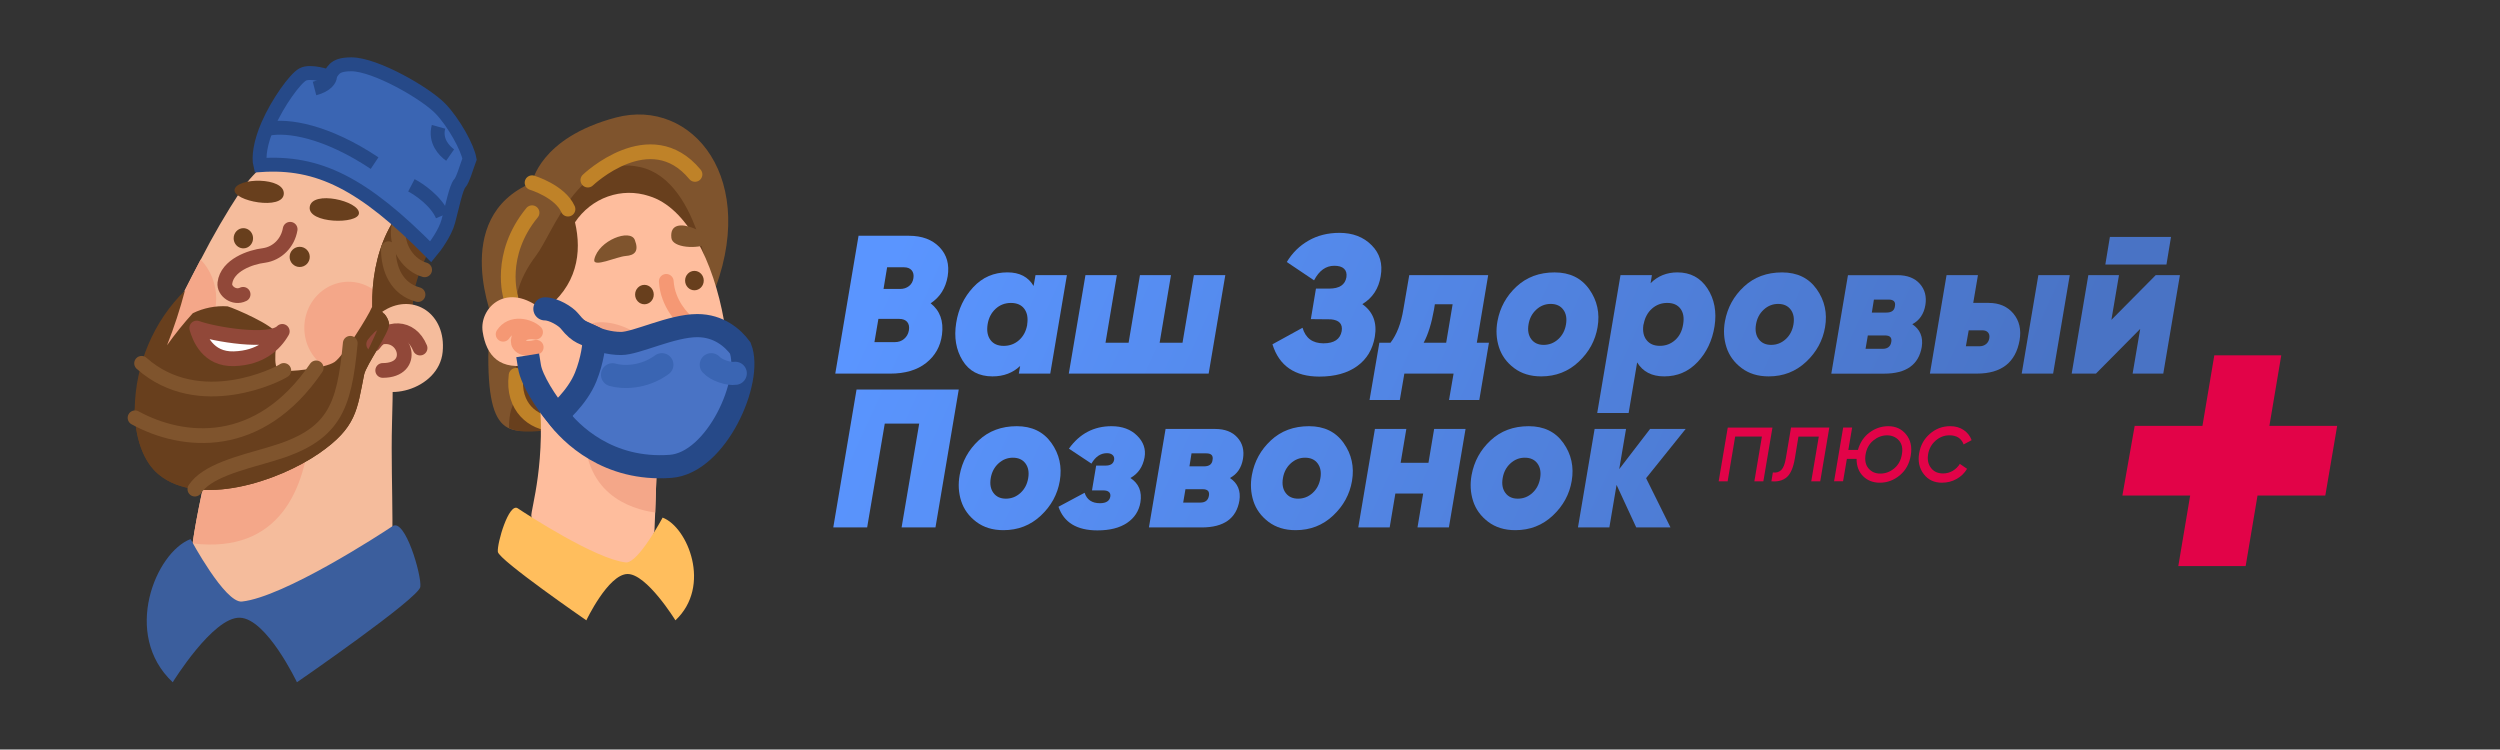 <?xml version="1.0" encoding="UTF-8"?> <svg xmlns="http://www.w3.org/2000/svg" width="1044" height="313" viewBox="0 0 1044 313" fill="none"><rect x="0" y="0" width="1044" height="313" fill="#333333" stroke="none"/> <path d="M395.751 115.397C394.91 120.328 392.537 124.09 388.639 126.664C392.537 129.732 394.119 134.091 393.378 139.742C392.743 144.621 390.546 148.556 386.781 151.546C383.019 154.535 377.995 156.026 371.727 156.026H348.809L358.527 98.454H379.547C385.024 98.454 389.288 100.049 392.345 103.221C395.408 106.41 396.542 110.466 395.751 115.397ZM379.547 138.017C379.811 136.535 379.588 135.356 378.87 134.481C378.163 133.606 377.015 133.164 375.431 133.164H366.82L365.163 142.87H373.699C375.225 142.87 376.514 142.42 377.572 141.51C378.63 140.608 379.288 139.447 379.547 138.017ZM377.497 111.619H370.46L368.962 120.667H375.915C377.338 120.667 378.564 120.268 379.588 119.471C380.61 118.673 381.237 117.564 381.446 116.143C381.652 114.773 381.404 113.673 380.694 112.849C379.987 112.026 378.912 111.619 377.497 111.619Z" fill="url(#paint0_linear_255_56)"></path> <path d="M432.426 114.903H445.539L438.586 156.026H425.464L426.013 152.819C422.955 155.723 419.109 157.179 414.47 157.179C408.834 157.179 404.662 154.96 401.947 150.514C399.232 146.077 398.349 140.86 399.299 134.889C400.198 129.073 402.563 124.099 406.411 119.956C410.257 115.813 415.021 113.742 420.716 113.742C425.771 113.742 429.41 115.631 431.624 119.419L432.426 114.903ZM413.612 141.969C414.821 143.616 416.67 144.439 419.143 144.439C421.616 144.439 423.757 143.642 425.548 142.056C427.336 140.47 428.469 138.355 428.945 135.72V135.478C429.368 132.791 428.97 130.624 427.762 128.978C426.545 127.331 424.682 126.508 422.148 126.508C419.675 126.508 417.536 127.331 415.745 128.978C413.955 130.624 412.847 132.791 412.423 135.478C412.006 138.156 412.398 140.322 413.612 141.969Z" fill="url(#paint1_linear_255_56)"></path> <path d="M498.569 114.903H511.685L504.732 156.026H446.33L453.284 114.903H466.4L461.663 143.113H471.306L476.043 114.903H489.001L484.264 143.113H493.824L498.569 114.903Z" fill="url(#paint2_linear_255_56)"></path> <path d="M576.581 115.319C575.74 120.528 573.184 124.419 568.912 127.002C573.393 130.182 575.133 134.732 574.125 140.652C573.226 145.912 570.77 150.003 566.737 152.906C562.708 155.809 557.453 157.265 550.973 157.265C540.697 157.265 534.17 152.767 531.371 143.78L543.939 136.873C545.203 141.206 548.127 143.373 552.705 143.373C557.127 143.373 559.659 141.674 560.293 138.277C560.767 135.313 559.269 133.675 555.788 133.346L547.411 133.268L549.542 120.519H555.072C559.335 120.519 561.733 118.933 562.265 115.753C562.474 114.219 562.151 113.04 561.276 112.217C560.41 111.393 559.051 110.986 557.202 110.986C553.671 110.986 550.859 113.014 548.751 117.07L537.367 109.418C539.633 105.63 542.646 102.658 546.42 100.491C550.182 98.324 554.496 97.241 559.344 97.241C564.93 97.241 569.419 98.966 572.816 102.423C576.23 105.855 577.481 110.163 576.581 115.319Z" fill="url(#paint3_linear_255_56)"></path> <path d="M616.725 143.113H621.782L617.75 167.05H605.11L607.009 156.026H586.455L584.559 167.05H571.916L576.024 143.113H580.685C583.317 139.655 585.107 135.001 586.057 129.134L588.505 114.903H621.465L616.725 143.113ZM594.525 143.113H603.927L606.617 127.071H599.19L598.872 129.125C597.814 135.053 596.366 139.716 594.525 143.113Z" fill="url(#paint4_linear_255_56)"></path> <path d="M643.599 157.179C639.121 157.179 635.339 156.017 632.257 153.686C629.177 151.355 627.077 148.46 625.972 145.011C624.863 141.553 624.654 137.939 625.337 134.152C626.386 128.449 629.035 123.622 633.281 119.679C637.52 115.727 642.833 113.759 649.205 113.759C655.526 113.759 660.346 116.099 663.669 120.788C666.991 125.476 668.149 130.755 667.149 136.622C666.2 142.212 663.568 147.039 659.246 151.095C654.925 155.151 649.711 157.179 643.599 157.179ZM644.632 144.023C646.949 144.023 648.979 143.226 650.72 141.64C652.46 140.054 653.535 137.991 653.958 135.469C654.384 132.947 654 130.893 652.811 129.299C651.627 127.712 649.87 126.915 647.556 126.915C645.289 126.915 643.293 127.712 641.552 129.299C639.812 130.893 638.728 132.947 638.311 135.469C637.887 137.991 638.272 140.045 639.461 141.64C640.636 143.226 642.368 144.023 644.632 144.023Z" fill="url(#paint5_linear_255_56)"></path> <path d="M700.502 113.751C705.93 113.751 710.101 115.987 713.025 120.45C715.949 124.922 716.941 130.2 715.991 136.284C715.041 142.203 712.686 147.169 708.921 151.173C705.156 155.177 700.502 157.179 694.972 157.179C689.809 157.179 686.044 155.238 683.671 151.338L680.115 172.475H666.999L676.718 114.903H689.834L689.285 118.275C692.282 115.259 696.022 113.751 700.502 113.751ZM702.875 135.469C703.348 132.731 702.983 130.546 701.767 128.926C700.552 127.305 698.712 126.499 696.239 126.499C693.813 126.499 691.708 127.279 689.917 128.839C688.127 130.399 686.968 132.496 686.437 135.131L686.278 135.703C685.91 138.338 686.353 140.444 687.617 142.038C688.884 143.633 690.725 144.422 693.148 144.422C695.621 144.422 697.762 143.616 699.553 141.995C701.343 140.391 702.449 138.208 702.875 135.469Z" fill="url(#paint6_linear_255_56)"></path> <path d="M738.6 157.179C734.119 157.179 730.338 156.017 727.258 153.686C724.175 151.355 722.078 148.46 720.97 145.011C719.862 141.562 719.653 137.939 720.338 134.152C721.385 128.449 724.033 123.622 728.28 119.679C732.521 115.727 737.832 113.759 744.203 113.759C750.524 113.759 755.345 116.099 758.667 120.788C761.989 125.476 763.148 130.755 762.148 136.622C761.198 142.212 758.567 147.039 754.245 151.095C749.923 155.151 744.71 157.179 738.6 157.179ZM739.622 144.023C741.939 144.023 743.969 143.226 745.71 141.64C747.45 140.054 748.525 137.991 748.951 135.469C749.374 132.947 748.993 130.893 747.801 129.299C746.617 127.712 744.86 126.915 742.546 126.915C740.282 126.915 738.283 127.712 736.542 129.299C734.802 130.893 733.718 132.947 733.304 135.469C732.877 137.991 733.262 140.045 734.451 141.64C735.634 143.226 737.358 144.023 739.622 144.023Z" fill="url(#paint7_linear_255_56)"></path> <path d="M804.036 127.409C803.403 131.136 801.588 133.796 798.58 135.391C801.844 137.584 803.161 140.738 802.537 144.846C801.27 152.308 796.032 156.035 786.806 156.035H764.754L771.707 114.912H792.409C796.467 114.912 799.563 116.108 801.696 118.491C803.835 120.866 804.609 123.847 804.036 127.409ZM789.803 142.792C790.12 140.981 789.254 140.08 787.196 140.08H780.003L779.054 145.67H786.166C788.279 145.67 789.488 144.707 789.803 142.792ZM788.705 125.104H782.543L781.677 130.529H787.764C789.92 130.529 791.111 129.654 791.32 127.894C791.677 126.04 790.811 125.104 788.705 125.104Z" fill="url(#paint8_linear_255_56)"></path> <path d="M830.508 126.499C834.88 126.499 838.302 127.981 840.783 130.936C843.259 133.901 844.133 137.601 843.39 142.038C841.758 151.364 835.804 156.017 825.529 156.017H805.927L812.88 114.895H825.994L824.022 126.491H830.508V126.499ZM830.742 141.224C830.9 140.236 830.717 139.438 830.193 138.84C829.667 138.234 828.876 137.939 827.818 137.939H822.131L820.948 144.604H826.637C827.695 144.604 828.6 144.3 829.36 143.702C830.126 143.087 830.583 142.264 830.742 141.224ZM851.218 114.903H864.334L857.38 156.026H844.264L851.218 114.903Z" fill="url(#paint9_linear_255_56)"></path> <path d="M900.218 114.903H910.335L903.381 156.026H890.583L893.746 137.358L875.253 156.026H865.133L872.086 114.903H884.885L881.722 133.571L900.218 114.903ZM879.19 110.466L881.089 98.948H906.612L904.712 110.466H879.19Z" fill="url(#paint10_linear_255_56)"></path> <path d="M400.373 162.673L390.655 220.245H376.505L383.86 176.895H369.477L362.125 220.245H347.976L357.694 162.673H400.373Z" fill="url(#paint11_linear_255_56)"></path> <path d="M419.017 221.398C414.536 221.398 410.758 220.236 407.675 217.905C404.595 215.574 402.495 212.679 401.387 209.23C400.281 205.772 400.072 202.158 400.755 198.371C401.805 192.668 404.453 187.841 408.7 183.898C412.938 179.946 418.251 177.979 424.623 177.979C430.941 177.979 435.765 180.318 439.087 185.007C442.409 189.696 443.567 194.974 442.568 200.841C441.618 206.431 438.986 211.258 434.665 215.314C430.351 219.37 425.13 221.398 419.017 221.398ZM420.05 208.242C422.364 208.242 424.397 207.445 426.138 205.859C427.878 204.273 428.953 202.21 429.376 199.688C429.802 197.166 429.418 195.112 428.226 193.518C427.045 191.932 425.288 191.134 422.971 191.134C420.707 191.134 418.708 191.932 416.967 193.518C415.227 195.112 414.147 197.166 413.729 199.688C413.306 202.21 413.687 204.264 414.879 205.859C416.06 207.445 417.783 208.242 420.05 208.242Z" fill="url(#paint12_linear_255_56)"></path> <path d="M477.976 190.97C477.235 194.974 475.261 197.851 472.047 199.61C475.578 201.915 476.976 205.313 476.236 209.811C475.603 213.433 473.746 216.284 470.663 218.364C467.583 220.444 463.462 221.493 458.299 221.493C449.714 221.493 444.283 218.2 442.017 211.622L452.927 205.781C453.877 208.684 456.007 210.14 459.329 210.14C461.911 210.14 463.362 209.204 463.676 207.341C463.785 206.517 463.587 205.885 463.086 205.452C462.587 205.01 461.813 204.793 460.755 204.793H456.016L457.756 194.428H461.713C463.818 194.428 465.002 193.604 465.269 191.958C465.375 191.134 465.152 190.476 464.592 189.982C464.044 189.488 463.261 189.245 462.262 189.245C459.63 189.245 457.466 190.701 455.784 193.604L446.38 187.356C450.861 181.107 456.781 177.979 464.161 177.979C468.642 177.979 472.206 179.296 474.868 181.93C477.516 184.548 478.558 187.564 477.976 190.97Z" fill="url(#paint13_linear_255_56)"></path> <path d="M519.071 191.628C518.439 195.355 516.623 198.015 513.618 199.61C516.882 201.803 518.196 204.957 517.573 209.065C516.308 216.527 511.07 220.254 501.842 220.254H479.792L486.745 179.131H507.447C511.502 179.131 514.601 180.327 516.732 182.71C518.881 185.085 519.656 188.058 519.071 191.628ZM504.849 207.003C505.164 205.192 504.298 204.29 502.243 204.29H495.047L494.097 209.88H501.209C503.326 209.88 504.532 208.927 504.849 207.003ZM503.741 189.323H497.578L496.712 194.748H502.8C504.958 194.748 506.147 193.873 506.356 192.114C506.723 190.25 505.849 189.323 503.741 189.323Z" fill="url(#paint14_linear_255_56)"></path> <path d="M541.047 221.398C536.567 221.398 532.788 220.236 529.705 217.905C526.625 215.574 524.525 212.679 523.417 209.23C522.312 205.781 522.103 202.158 522.785 198.371C523.835 192.668 526.483 187.841 530.73 183.898C534.968 179.946 540.282 177.979 546.65 177.979C552.972 177.979 557.795 180.318 561.117 185.007C564.439 189.696 565.598 194.974 564.598 200.841C563.648 206.431 561.017 211.258 556.695 215.314C552.373 219.37 547.16 221.398 541.047 221.398ZM542.072 208.242C544.386 208.242 546.419 207.445 548.16 205.859C549.9 204.273 550.972 202.21 551.398 199.688C551.824 197.166 551.44 195.112 550.248 193.518C549.067 191.932 547.31 191.134 544.993 191.134C542.729 191.134 540.73 191.932 538.989 193.518C537.249 195.112 536.168 197.166 535.751 199.688C535.328 202.21 535.709 204.264 536.901 205.859C538.082 207.445 539.805 208.242 542.072 208.242Z" fill="url(#paint15_linear_255_56)"></path> <path d="M598.898 179.122H612.014L605.06 220.245H591.944L594.317 206.101H582.702L580.329 220.245H567.213L574.166 179.122H587.283L584.907 193.266H596.525L598.898 179.122Z" fill="url(#paint16_linear_255_56)"></path> <path d="M632.799 221.398C628.319 221.398 624.537 220.236 621.457 217.905C618.377 215.574 616.277 212.679 615.169 209.23C614.064 205.772 613.855 202.158 614.537 198.371C615.587 192.668 618.235 187.841 622.482 183.898C626.72 179.946 632.033 177.979 638.402 177.979C644.724 177.979 649.547 180.318 652.869 185.007C656.191 189.696 657.347 194.974 656.35 200.841C655.4 206.431 652.769 211.258 648.447 215.314C644.125 219.37 638.912 221.398 632.799 221.398ZM633.832 208.242C636.147 208.242 638.179 207.445 639.92 205.859C641.66 204.273 642.732 202.21 643.159 199.688C643.582 197.166 643.2 195.112 642.008 193.518C640.828 191.932 639.071 191.134 636.754 191.134C634.49 191.134 632.49 191.932 630.75 193.518C629.009 195.112 627.929 197.166 627.511 199.688C627.085 202.21 627.469 204.264 628.661 205.859C629.834 207.445 631.557 208.242 633.832 208.242Z" fill="url(#paint17_linear_255_56)"></path> <path d="M703.932 179.122L687.411 199.688L697.603 220.254H683.295L675.077 202.487L672.069 220.254H658.956L665.91 179.131H679.031L676.185 195.91L689.067 179.131H703.932V179.122Z" fill="url(#paint18_linear_255_56)"></path> <path d="M251.196 201.488C228.19 194.195 253.844 179.008 236.55 176.575C214.509 181.764 203.915 185.87 203.915 149.118C203.915 137.708 206.519 135.259 206.519 135.259C206.519 135.259 187.194 90.995 222.189 76.304C222.189 76.304 225.318 57.523 257.183 49.084C289.048 40.645 317.784 74.901 297.157 124.371L295.581 163.524C298.569 164.115 301.29 165.712 303.32 168.071C305.353 170.429 290.844 173.418 291.081 176.575C264.595 184.949 274.661 152.898 262.257 187.706C256.535 203.764 275.253 200.653 247.301 205.704C234.691 223.533 268.19 206.875 251.196 201.488Z" fill="#7F542D"></path> <path d="M257.427 184.949C242.003 172.626 224.086 183.976 212.557 178.787C212.557 164.952 217.848 171.963 215.13 149.499C212.412 127.034 216.615 116.36 223.879 106.708C231.143 97.057 241.627 63.918 267.439 69.79C293.25 75.661 297.132 124.466 297.132 124.466L283.429 169.753C283.429 169.753 281.658 176.177 276.747 184.949C271.836 193.721 257.427 184.949 257.427 184.949Z" fill="#683F1D"></path> <path d="M222.188 88.831C207.683 106.518 213.302 124.181 213.302 124.181" stroke="#BF8228" stroke-width="6.152" stroke-linecap="round" stroke-linejoin="round"></path> <path d="M215.517 156.735C213.803 170.194 223.165 176.842 230.63 176.842" stroke="#BF8228" stroke-width="6.152" stroke-linecap="round" stroke-linejoin="round"></path> <path d="M222.188 76.304C222.188 76.304 233.837 79.822 237.195 87.334" stroke="#BF8228" stroke-width="6.152" stroke-linecap="round" stroke-linejoin="round"></path> <path d="M245.487 75.21C245.487 75.21 271.55 50.249 290.234 72.833" stroke="#BF8228" stroke-width="6.152" stroke-linecap="round" stroke-linejoin="round"></path> <path d="M304.397 154.847C304.968 186.298 284.25 194.262 274.268 194.88C251.426 195.736 230.206 168.73 223.125 158.58C222.873 156.464 222.599 154.301 222.257 152.114C208.665 155.133 203.092 148.524 201.562 138.54C200.031 128.555 211.726 116.978 226.894 129.767C241.101 119.569 243.088 105.401 240.119 92.825C243.472 87.805 248.281 84.034 253.842 82.062C259.403 80.09 265.424 80.021 271.024 81.866C286.901 86.621 297.979 109.3 302.342 133.904C303.339 139.52 303.985 145.198 304.283 150.901C304.328 152.232 304.375 153.54 304.397 154.847Z" fill="#FEBD9D"></path> <path d="M280.368 99.363C280.846 103.547 291.217 104.117 295.876 101.74C300.537 99.363 278.997 87.429 280.368 99.363Z" fill="#7F542D"></path> <path d="M248.182 108.325C247.383 112.033 257.57 107.16 261.294 106.899C265.017 106.637 266.958 104.925 265.085 100.171C263.212 95.417 249.964 100.337 248.182 108.325Z" fill="#7F542D"></path> <path d="M269.113 127.063C271.264 127.063 273.008 125.248 273.008 123.009C273.008 120.77 271.264 118.955 269.113 118.955C266.962 118.955 265.218 120.77 265.218 123.009C265.218 125.248 266.962 127.063 269.113 127.063Z" fill="#683F1D"></path> <path d="M289.989 121.225C292.141 121.225 293.885 119.41 293.885 117.172C293.885 114.933 292.141 113.118 289.989 113.118C287.839 113.118 286.096 114.933 286.096 117.172C286.096 119.41 287.839 121.225 289.989 121.225Z" fill="#683F1D"></path> <path d="M278.236 117.49C278.814 126.982 285.447 133.268 286.583 134.24C289.296 136.55 294.843 133.5 292.991 142.972" stroke="#F59874" stroke-width="6.152" stroke-linecap="round" stroke-linejoin="round"></path> <path d="M270.385 156.488C274.337 152.375 289.368 153.231 290.944 154.871C292.521 156.512 289.778 163.572 283.245 163.477C276.712 163.382 268.535 158.413 270.385 156.488Z" fill="white" stroke="#F59874" stroke-width="6.152" stroke-linecap="round" stroke-linejoin="round"></path> <path d="M210.104 139.586C213.577 134.308 220.749 136.067 223.65 138.706C214.353 137.09 213.508 147.882 223.924 145.006" stroke="#F59874" stroke-width="6.152" stroke-linecap="round" stroke-linejoin="round"></path> <path d="M271.367 149.309C269.928 153.802 262.23 155.133 254.076 152.304C245.921 149.475 240.599 143.532 242.061 139.039C243.523 134.546 251.198 133.215 259.352 136.067C267.507 138.92 272.829 144.911 271.367 149.309Z" fill="#F4A789"></path> <path d="M304.261 150.901C300.445 151.638 297.271 150.901 295.809 148.714C293.523 145.124 296.357 138.777 302.317 133.904C303.314 139.52 303.963 145.198 304.261 150.901Z" fill="#F4A789"></path> <path d="M274.268 194.833C274.268 195.427 273.903 206.243 273.605 214.017C273.491 217.44 273.354 220.293 273.309 221.363C273.126 224.952 265.816 239.929 250.466 235.935C235.116 231.941 222.256 218.177 221.891 215.562C221.525 212.947 228.515 192.432 224.792 160.886C238.155 144.625 277.329 154.871 274.268 194.833Z" fill="#FEBD9D"></path> <path d="M274.269 194.832C274.269 194.832 273.903 206.053 273.606 214.04C263.03 212.543 242.975 206.029 244.185 177.954C248.594 184.895 263.784 195.379 274.269 194.832Z" fill="#F4A789"></path> <path d="M259.372 143.438C254.352 143.438 249.81 141.883 248.166 141.105C248.166 143.593 247.449 150.342 244.58 157.433C240.994 166.296 232.478 173.294 232.478 173.294C238.305 181.224 253.96 196.643 279.992 194.753C299.265 193.353 314.506 158.832 309.129 145.304C305.99 141.105 300.162 135.974 291.198 135.974C280.44 135.974 265.648 143.438 259.372 143.438Z" fill="#4973C5" stroke="#264988" stroke-width="9.658"></path> <path d="M248.166 141.105C244.132 138.928 242.339 139.706 237.857 134.108C236.183 132.018 231.133 128.976 227.547 128.976" stroke="#264988" stroke-width="9.658" stroke-linecap="round"></path> <path d="M232.478 173.294C228.444 168.629 222.022 158.766 221.126 153.168" stroke="#264988" stroke-width="9.658" stroke-linecap="square"></path> <path d="M255.787 156.5C259.971 157.744 268.786 157.899 276.406 152.301" stroke="#3A65B3" stroke-width="9.658" stroke-linecap="round"></path> <path d="M307.043 155.89C304.339 156.309 299.173 154.679 297.026 152.301" stroke="#3A65B3" stroke-width="9.658" stroke-linecap="round"></path> <path d="M261.336 234.862C248.79 233.515 219.979 214.803 216.228 212.278C212.477 209.754 207.482 227.05 207.907 230.462C208.333 233.873 244.859 259.05 244.859 259.05C244.859 259.05 253.933 239.929 261.975 239.707C270.017 239.485 282.055 259.05 282.055 259.05C297.321 244.739 287.165 220.108 276.716 216.15C276.716 216.15 266.414 235.408 261.336 234.862Z" fill="#FFBE5D"></path> <path d="M161.326 246.431C156.963 259.957 124.326 266.899 100.113 252.659C86.156 244.434 76.764 251.922 80.419 226.938C82.178 214.695 85.467 200.075 89.556 182.745C91.634 174.068 93.941 164.725 96.408 154.67C102.279 130.469 115.961 115.35 140.859 119.843C165.757 124.336 164.409 149.606 163.701 176.897C162.993 204.187 165.688 232.928 161.326 246.431Z" fill="#F5BC9C"></path> <path d="M129.552 178.418C127.679 203.783 116.944 231.359 80.419 226.938C82.178 214.695 85.467 200.075 89.556 182.745L129.552 178.418Z" fill="#F4A789"></path> <path d="M133.595 68.804C122.676 54.184 124.595 37.495 136.176 33.145" stroke="#7F542D" stroke-width="6.152" stroke-linecap="round" stroke-linejoin="round"></path> <path d="M148.146 77.385C137.227 62.789 139.146 46.077 150.727 41.727" stroke="#7F542D" stroke-width="6.152" stroke-linecap="round" stroke-linejoin="round"></path> <path d="M172.975 112.878C170.144 119.41 166.94 125.761 163.381 131.896C158.545 140.475 152.996 148.596 146.798 156.167C135.377 169.908 120.484 181.96 103.147 183.506C61.528 187.214 63.469 156.619 64.794 147.348C64.794 147.134 64.794 146.943 64.794 146.753C64.794 146.563 73.817 127.426 83.845 108.385C88.87 98.569 94.406 89.046 100.428 79.858C113.791 60.459 132.225 56.466 150.453 64.477C168.68 72.489 170.736 83.994 172.975 112.878Z" fill="#F5BC9C"></path> <path d="M163.381 132.062C158.537 140.584 152.989 148.649 146.798 156.167H145.61C142.156 156.173 138.769 155.172 135.833 153.278C132.897 151.384 130.529 148.673 128.997 145.451C127.465 142.229 126.831 138.625 127.165 135.047C127.5 131.469 128.79 128.06 130.89 125.205C132.99 122.351 135.816 120.166 139.048 118.896C142.279 117.627 145.788 117.325 149.177 118.023C152.565 118.722 155.698 120.394 158.22 122.85C160.743 125.306 162.554 128.447 163.45 131.919L163.381 132.062Z" fill="#F4A789"></path> <path d="M90.287 124.597C90.287 130.703 87.958 136.558 83.812 140.878C79.666 145.197 74.042 147.626 68.176 147.633C67.021 147.634 65.867 147.539 64.727 147.348C64.727 147.134 64.727 146.943 64.727 146.753C64.727 146.563 73.749 127.426 83.777 108.385C87.926 112.677 90.268 118.509 90.287 124.597Z" fill="#F4A789"></path> <path d="M171.466 131.164L172.153 139.194C161.965 149.178 159.772 151.65 159.772 151.65C154.085 136.816 152.76 111.903 163.519 93.527C174.277 75.151 181.241 72.702 187.98 78.383C188.647 78.942 186.415 81.175 186.785 81.978C191.65 91.368 173.585 103.688 171.466 131.164Z" fill="#683F1D"></path> <path d="M189.339 82.011C176.776 85.624 172.221 107.363 172.153 139.265C161.965 149.25 159.772 151.722 159.772 151.722C154.085 136.888 152.76 111.975 163.519 93.599C174.277 75.222 181.024 74.261 187.763 79.943C188.43 80.501 188.969 81.208 189.339 82.011Z" fill="#683F1D"></path> <path d="M151.71 158.212C159.248 169.123 183.3 162.966 184.854 146.967C186.407 130.968 172.77 122.315 160.687 129.519C148.603 136.722 149.448 154.955 151.71 158.212Z" fill="#F5BC9C"></path> <path d="M166.414 95.377C165.436 103.688 171.052 110.918 177.333 112.677" stroke="#7F542D" stroke-width="6.152" stroke-linecap="round" stroke-linejoin="round"></path> <path d="M162.177 103.857C162.177 112.587 165.762 120.648 174.562 123.023" stroke="#7F542D" stroke-width="6.152" stroke-linecap="round" stroke-linejoin="round"></path> <path d="M97.574 99.498C97.574 100.332 97.812 101.147 98.257 101.84C98.702 102.533 99.335 103.074 100.075 103.393C100.815 103.712 101.629 103.795 102.415 103.633C103.201 103.47 103.923 103.068 104.489 102.479C105.056 101.889 105.442 101.138 105.598 100.32C105.754 99.502 105.674 98.655 105.367 97.884C105.061 97.114 104.542 96.456 103.876 95.993C103.209 95.529 102.426 95.282 101.625 95.282C100.551 95.282 99.52 95.726 98.76 96.517C98.001 97.307 97.574 98.38 97.574 99.498Z" fill="#683F1D"></path> <path d="M125.151 111.496C127.474 111.496 129.358 109.609 129.358 107.281C129.358 104.952 127.474 103.065 125.151 103.065C122.828 103.065 120.944 104.952 120.944 107.281C120.944 109.609 122.828 111.496 125.151 111.496Z" fill="#683F1D"></path> <path d="M162.514 135.271C162.742 138.932 152.897 152.293 152.052 156.453C149.105 171.144 148.945 178.466 133.23 189.33C116.007 201.216 82.977 211.89 66.303 198.149C59.838 192.848 56.252 182.626 56.252 170.669C56.425 161.4 58.37 152.26 61.975 143.783C65.579 135.305 70.77 127.66 77.244 121.293C75.204 129.078 72.702 136.724 69.752 144.186C73.08 139.507 76.672 135.038 80.51 130.802C85.044 128.591 90.04 127.601 95.038 127.926C97.893 128.734 114.637 135.961 115.299 139.265C115.962 142.57 113.312 153.933 116.829 154.741C120.347 155.549 135.766 153.814 139.672 151.199C143.578 148.584 154.108 131.373 155.09 128.734C155.707 127.094 158.311 128.591 160.252 130.85C161.428 132.044 162.219 133.589 162.514 135.271Z" fill="#683F1D"></path> <path d="M175.419 145.351C171.513 135.842 161.508 136.127 156.049 143.734" stroke="#914839" stroke-width="6.152" stroke-linecap="round" stroke-linejoin="round"></path> <path d="M158.676 140.905C169.457 138.124 174.209 154.717 159.818 154.694" stroke="#914839" stroke-width="6.152" stroke-linecap="round" stroke-linejoin="round"></path> <path d="M97.962 79.192C97.162 83.947 118.245 88.012 118.52 80.904C118.794 73.796 98.83 74.129 97.962 79.192Z" fill="#683F1D"></path> <path d="M149.904 89.034C149.744 93.788 128.318 93.408 129.346 86.371C130.374 79.335 150.087 83.923 149.904 89.034Z" fill="#683F1D"></path> <path d="M97.716 149.81C86.732 150.146 83.29 140.98 82.152 136.979C89.363 139.596 112.888 143.616 117.88 138.38C114.757 143.867 108.7 149.474 97.716 149.81Z" fill="white" stroke="#914839" stroke-width="6.152" stroke-linecap="round" stroke-linejoin="round"></path> <path d="M121.169 95.738C120.697 98.525 119.389 101.086 117.431 103.051C115.473 105.015 112.967 106.283 110.273 106.673C104.586 107.339 94.801 110.783 93.904 118.246C93.512 121.512 97.753 124.777 101.524 122.912" stroke="#914839" stroke-width="6.152" stroke-linecap="round" stroke-linejoin="round"></path> <path d="M162.514 135.271C162.742 138.932 152.897 152.292 152.052 156.452C149.105 171.144 148.945 178.466 133.23 189.33C116.007 201.216 82.977 211.89 66.303 198.149C59.838 192.848 56.252 182.626 56.252 170.668C74.526 186.976 101.319 188.712 117.766 183.814C140.974 176.873 155.159 144.756 160.298 130.85C161.457 132.05 162.231 133.595 162.514 135.271Z" fill="#683F1D"></path> <path d="M59.13 151.722C83.274 173.117 116.532 156.191 118.52 154.693" stroke="#7F542D" stroke-width="6.152" stroke-linecap="round" stroke-linejoin="round"></path> <path d="M56.389 174.472C76.49 185.455 108.263 188.498 132.042 153.624" stroke="#7F542D" stroke-width="6.152" stroke-linecap="round" stroke-linejoin="round"></path> <path d="M81.378 204.259C86.335 196.842 99.355 193.609 113.014 189.663C139.603 181.936 143.691 170.478 146.272 143.354" stroke="#7F542D" stroke-width="6.152" stroke-linecap="round" stroke-linejoin="round"></path> <path d="M101.023 251.202C118.52 249.324 158.7 223.245 163.93 219.727C169.161 216.209 176.128 240.314 175.534 245.069C174.94 249.823 124.002 284.911 124.002 284.911C124.002 284.911 111.348 258.262 100.132 257.953C88.917 257.644 72.128 284.911 72.128 284.911C50.839 264.966 65.001 230.639 79.574 225.123C79.574 225.123 93.942 251.963 101.023 251.202Z" fill="#3B5E9D"></path> <path d="M179.892 105.169C151.572 76.539 132.962 67.276 108.688 68.96C107.879 65.591 108.688 59.529 111.925 52.118C115.971 42.855 123.253 32.751 126.489 31.066C129.726 29.382 137.008 31.908 137.008 31.908C139.435 30.224 138.626 26.856 146.717 26.856C156.726 26.856 177.749 38.941 183.937 45.382C189.601 51.276 195.265 61.662 196.074 66.434C194.996 69.24 193.323 75.191 192.029 76.539C190.411 78.223 188.792 86.644 187.174 92.538C185.879 97.254 181.78 102.924 179.892 105.169Z" fill="#3A65B3" stroke="#264988" stroke-width="5.811"></path> <path d="M111.925 53.802C120.016 52.118 136.199 54.645 156.427 68.118" stroke="#264988" stroke-width="5.811"></path> <path d="M137.817 31.908C137.817 33.031 136.522 35.613 131.344 36.961M183.128 52.96C181.51 58.855 185.555 63.065 187.983 64.749M171.8 77.381C175.037 79.065 182.157 83.949 184.746 90.012" stroke="#264988" stroke-width="5.811"></path> <path d="M740.174 178.559L736.375 200.997H732.627L735.777 182.285H724.61L721.46 200.997H717.715L721.51 178.559H740.174Z" fill="#E20348"></path> <path d="M763.922 178.559L760.126 200.997H756.378L759.525 182.329H751.031L749.525 191.481C748.868 195.337 747.726 197.946 746.119 199.307C744.512 200.667 742.379 201.231 739.739 200.988L740.338 197.305C741.806 197.487 742.978 197.14 743.852 196.273C744.727 195.407 745.37 193.777 745.768 191.385L747.926 178.55H763.922V178.559Z" fill="#E20348"></path> <path d="M788.589 177.978C791.661 177.978 794.134 179.131 796.008 181.436C797.874 183.741 798.522 186.627 797.949 190.094C797.372 193.621 795.841 196.421 793.36 198.483C790.87 200.546 788.088 201.577 785.016 201.577C782.168 201.577 779.837 200.667 778.013 198.839C776.189 197.019 775.289 194.609 775.314 191.611H771.26L769.661 200.988H765.913L769.709 178.55H773.457L771.859 187.884H775.871C776.737 184.807 778.353 182.381 780.72 180.613C783.092 178.862 785.715 177.978 788.589 177.978ZM794.234 189.687C794.668 187.26 794.251 185.345 792.986 183.923C791.719 182.502 790.054 181.792 787.979 181.792C785.908 181.818 784.017 182.537 782.293 183.949C780.569 185.353 779.486 187.304 779.063 189.782C778.662 192.269 779.088 194.228 780.335 195.658C781.586 197.097 783.234 197.799 785.273 197.764C787.372 197.764 789.288 197.044 791.029 195.606C792.761 194.176 793.836 192.2 794.234 189.687Z" fill="#E20348"></path> <path d="M810.923 201.577C807.701 201.577 805.178 200.373 803.337 197.963C801.497 195.554 800.864 192.659 801.438 189.279C801.987 185.986 803.477 183.282 805.919 181.159C808.358 179.036 811.19 177.97 814.412 177.97C816.568 177.97 818.433 178.498 820.015 179.564C821.6 180.63 822.705 182.043 823.34 183.802L820.015 185.596C819.065 183.057 817.102 181.783 814.111 181.783C811.931 181.783 809.998 182.52 808.316 184.001C806.634 185.483 805.593 187.347 805.195 189.591C804.794 191.897 805.178 193.821 806.359 195.381C807.534 196.941 809.216 197.712 811.405 197.712C812.872 197.712 814.212 197.357 815.437 196.637C816.659 195.918 817.659 194.947 818.433 193.717L821.449 195.779C820.358 197.608 818.884 199.029 817.027 200.043C815.17 201.075 813.137 201.577 810.923 201.577Z" fill="#E20348"></path> <path d="M976.005 177.831L971.051 206.925H942.744L937.79 236.382H909.662L914.616 206.925H886.312L891.441 177.831H919.745L924.699 148.373H952.655L947.701 177.831H976.005Z" fill="#E20348"></path> <defs> <linearGradient id="paint0_linear_255_56" x1="814.312" y1="266.238" x2="387.746" y2="71.447" gradientUnits="userSpaceOnUse"> <stop stop-color="#4973C5"></stop> <stop offset="1" stop-color="#5A95FF"></stop> </linearGradient> <linearGradient id="paint1_linear_255_56" x1="814.312" y1="266.238" x2="387.746" y2="71.447" gradientUnits="userSpaceOnUse"> <stop stop-color="#4973C5"></stop> <stop offset="1" stop-color="#5A95FF"></stop> </linearGradient> <linearGradient id="paint2_linear_255_56" x1="814.311" y1="266.238" x2="387.746" y2="71.447" gradientUnits="userSpaceOnUse"> <stop stop-color="#4973C5"></stop> <stop offset="1" stop-color="#5A95FF"></stop> </linearGradient> <linearGradient id="paint3_linear_255_56" x1="814.312" y1="266.238" x2="387.747" y2="71.447" gradientUnits="userSpaceOnUse"> <stop stop-color="#4973C5"></stop> <stop offset="1" stop-color="#5A95FF"></stop> </linearGradient> <linearGradient id="paint4_linear_255_56" x1="814.311" y1="266.238" x2="387.746" y2="71.447" gradientUnits="userSpaceOnUse"> <stop stop-color="#4973C5"></stop> <stop offset="1" stop-color="#5A95FF"></stop> </linearGradient> <linearGradient id="paint5_linear_255_56" x1="814.312" y1="266.238" x2="387.747" y2="71.447" gradientUnits="userSpaceOnUse"> <stop stop-color="#4973C5"></stop> <stop offset="1" stop-color="#5A95FF"></stop> </linearGradient> <linearGradient id="paint6_linear_255_56" x1="814.312" y1="266.238" x2="387.746" y2="71.447" gradientUnits="userSpaceOnUse"> <stop stop-color="#4973C5"></stop> <stop offset="1" stop-color="#5A95FF"></stop> </linearGradient> <linearGradient id="paint7_linear_255_56" x1="814.312" y1="266.238" x2="387.746" y2="71.447" gradientUnits="userSpaceOnUse"> <stop stop-color="#4973C5"></stop> <stop offset="1" stop-color="#5A95FF"></stop> </linearGradient> <linearGradient id="paint8_linear_255_56" x1="814.311" y1="266.238" x2="387.746" y2="71.447" gradientUnits="userSpaceOnUse"> <stop stop-color="#4973C5"></stop> <stop offset="1" stop-color="#5A95FF"></stop> </linearGradient> <linearGradient id="paint9_linear_255_56" x1="814.312" y1="266.238" x2="387.746" y2="71.447" gradientUnits="userSpaceOnUse"> <stop stop-color="#4973C5"></stop> <stop offset="1" stop-color="#5A95FF"></stop> </linearGradient> <linearGradient id="paint10_linear_255_56" x1="814.311" y1="266.238" x2="387.746" y2="71.447" gradientUnits="userSpaceOnUse"> <stop stop-color="#4973C5"></stop> <stop offset="1" stop-color="#5A95FF"></stop> </linearGradient> <linearGradient id="paint11_linear_255_56" x1="814.311" y1="266.238" x2="387.746" y2="71.447" gradientUnits="userSpaceOnUse"> <stop stop-color="#4973C5"></stop> <stop offset="1" stop-color="#5A95FF"></stop> </linearGradient> <linearGradient id="paint12_linear_255_56" x1="814.311" y1="266.238" x2="387.746" y2="71.447" gradientUnits="userSpaceOnUse"> <stop stop-color="#4973C5"></stop> <stop offset="1" stop-color="#5A95FF"></stop> </linearGradient> <linearGradient id="paint13_linear_255_56" x1="814.312" y1="266.238" x2="387.746" y2="71.447" gradientUnits="userSpaceOnUse"> <stop stop-color="#4973C5"></stop> <stop offset="1" stop-color="#5A95FF"></stop> </linearGradient> <linearGradient id="paint14_linear_255_56" x1="814.312" y1="266.238" x2="387.746" y2="71.447" gradientUnits="userSpaceOnUse"> <stop stop-color="#4973C5"></stop> <stop offset="1" stop-color="#5A95FF"></stop> </linearGradient> <linearGradient id="paint15_linear_255_56" x1="814.311" y1="266.238" x2="387.746" y2="71.447" gradientUnits="userSpaceOnUse"> <stop stop-color="#4973C5"></stop> <stop offset="1" stop-color="#5A95FF"></stop> </linearGradient> <linearGradient id="paint16_linear_255_56" x1="814.311" y1="266.238" x2="387.746" y2="71.447" gradientUnits="userSpaceOnUse"> <stop stop-color="#4973C5"></stop> <stop offset="1" stop-color="#5A95FF"></stop> </linearGradient> <linearGradient id="paint17_linear_255_56" x1="814.311" y1="266.238" x2="387.746" y2="71.447" gradientUnits="userSpaceOnUse"> <stop stop-color="#4973C5"></stop> <stop offset="1" stop-color="#5A95FF"></stop> </linearGradient> <linearGradient id="paint18_linear_255_56" x1="814.311" y1="266.238" x2="387.746" y2="71.447" gradientUnits="userSpaceOnUse"> <stop stop-color="#4973C5"></stop> <stop offset="1" stop-color="#5A95FF"></stop> </linearGradient> </defs> </svg> 